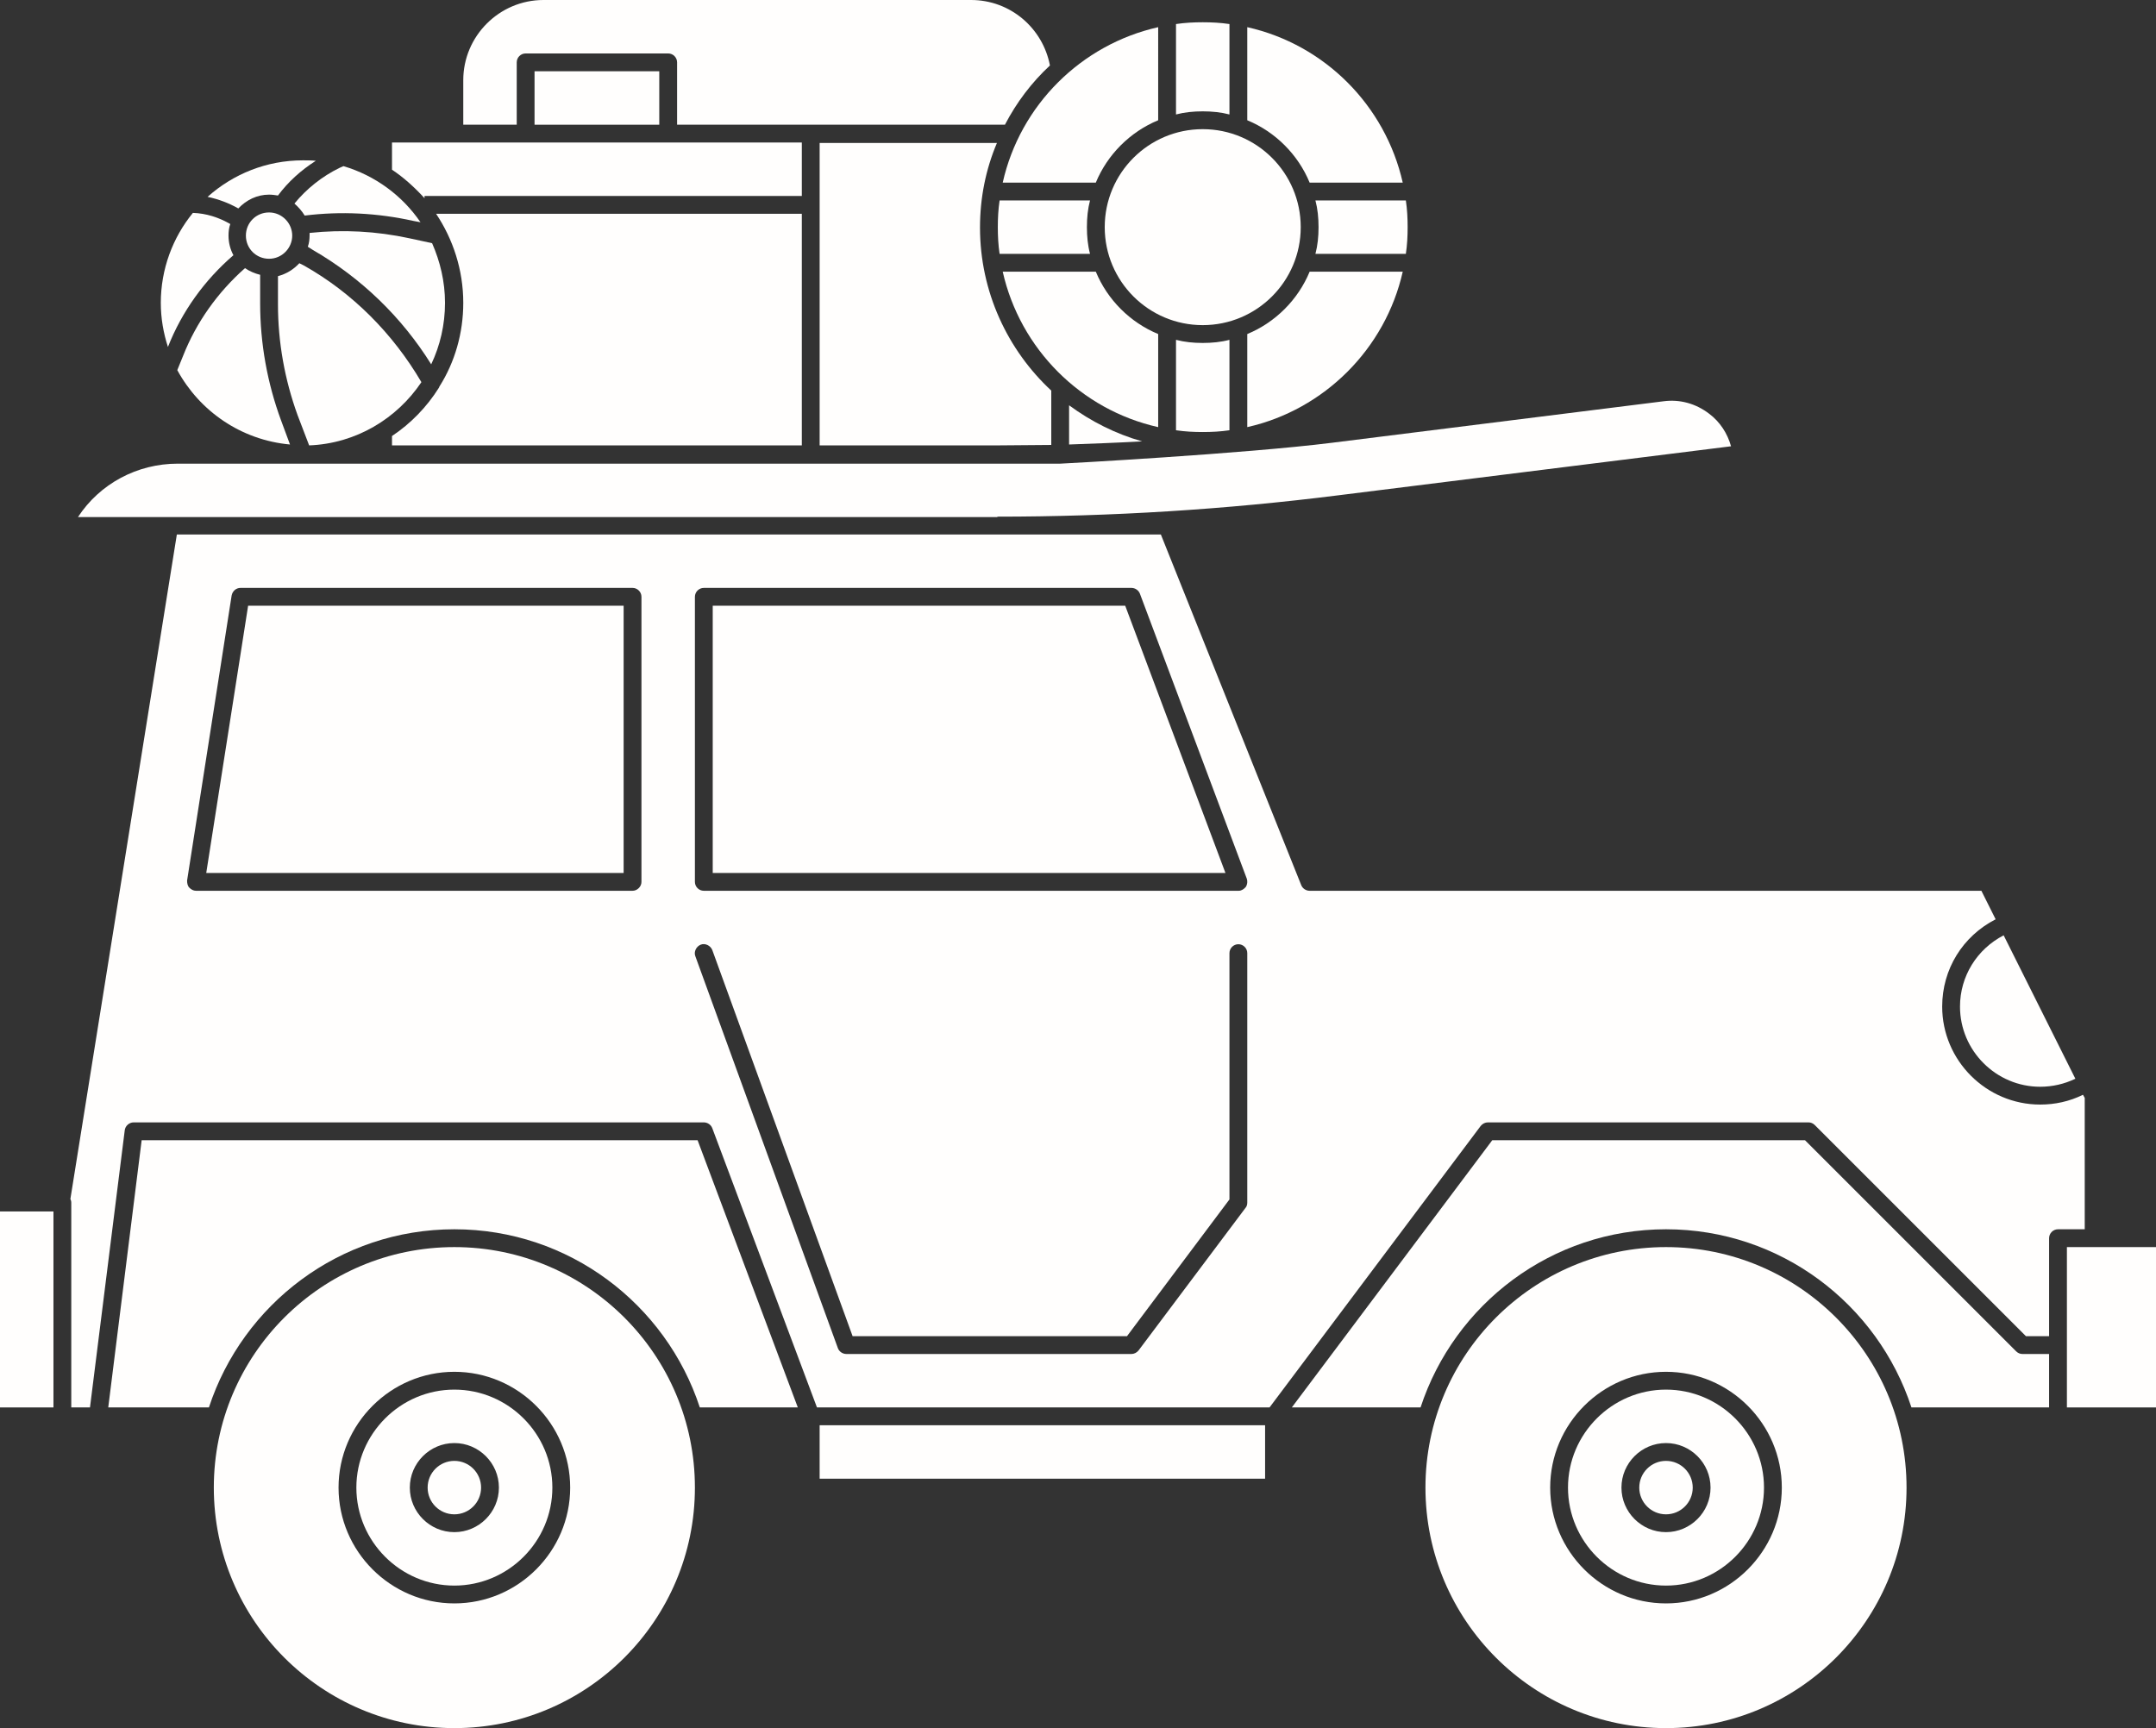 <?xml version="1.0" encoding="UTF-8" standalone="no"?><svg xmlns="http://www.w3.org/2000/svg" xmlns:xlink="http://www.w3.org/1999/xlink" fill="#fffefd" height="388" preserveAspectRatio="xMidYMid meet" version="1" viewBox="18.0 90.0 484.0 388.0" width="484" zoomAndPan="magnify"><rect x="18.0" y="90.0" width="484.0" height="388.0" fill="#333333" stroke="none"/><g id="change1_1"><path d="M113.3,134.5V134H198v-12h-92v6.1C108.7,129.9,111.1,132.1,113.3,134.5z"/></g><g id="change1_2"><path d="M83.6,142.9c0-2.8-2.3-5.2-5.2-5.2s-5.2,2.3-5.2,5.2s2.3,5.2,5.2,5.2S83.6,145.7,83.6,142.9z"/></g><g id="change1_3"><path d="M138 106H166V118H138z"/></g><g id="change1_4"><path d="M134,104c0-1.1,0.9-2,2-2h32c1.1,0,2,0.9,2,2v14h73.6c2.6-5,6-9.5,10.1-13.3C252.1,96.3,244.8,90,236,90h-96 c-9.9,0-18,8.1-18,18v10h12V104z"/></g><g id="change1_5"><path d="M59.1,169.9l-1.3,3.2c5,9.2,14.3,15.7,25.3,16.7l-2-5.4c-3.1-8.4-4.7-17.3-4.7-26.3v-6.4c-1.2-0.3-2.4-0.8-3.4-1.5 C66.9,155.6,62.1,162.3,59.1,169.9z"/></g><g id="change1_6"><path d="M78.4,133.7c0.7,0,1.4,0.1,2,0.2c2.3-3.1,5.2-5.7,8.5-7.8c-1-0.1-1.9-0.1-2.9-0.1c-8.2,0-15.7,3.1-21.4,8.2 c2.4,0.5,4.8,1.4,6.9,2.6C73.3,134.9,75.7,133.7,78.4,133.7z"/></g><g id="change1_7"><path d="M87.4,190c10.5-0.4,19.7-6,25.2-14.2c-6.4-10.9-15.4-20-26.4-26.2l-1-0.5c-1.3,1.4-2.9,2.4-4.8,2.9v6.3 c0,8.5,1.5,16.9,4.4,24.9L87.4,190z"/></g><g id="change1_8"><path d="M84.1,135.7c0.9,0.8,1.7,1.7,2.3,2.7c8.1-1,16.3-0.6,24.4,1.2l1.6,0.3c-4.1-6-10.2-10.5-17.3-12.6l-0.9,0.4 C90.3,129.6,86.8,132.4,84.1,135.7z"/></g><g id="change1_9"><path d="M198,138h-82.1c3.8,5.7,6.1,12.6,6.1,20c0,6.8-1.9,13.3-5.3,18.7c-0.1,0.1-0.1,0.3-0.2,0.4c-2.7,4.3-6.3,8-10.5,10.8v2.1h92 V138z"/></g><g id="change1_10"><path d="M88.2,146.1c10.9,6.3,20,15.1,26.6,25.7c2-4.2,3.1-8.9,3.1-13.8c0-4.8-1.1-9.3-2.9-13.4l-5.1-1.1c-7.4-1.6-14.9-2-22.4-1.2 c0,0.2,0,0.4,0,0.5c0,0.9-0.1,1.8-0.4,2.6L88.2,146.1z"/></g><g id="change1_11"><path d="M458,316c0,9.9,8.1,18,18,18c2.7,0,5.4-0.6,7.9-1.8L467.8,300C461.8,303.1,458,309.2,458,316z"/></g><g id="change1_12"><path d="M278,165c-6.3-2.6-11.4-7.7-14-14h-20.9c3.9,17.3,17.5,31,34.9,34.9V165z"/></g><g id="change1_13"><circle cx="288" cy="141" r="22"/></g><g id="change1_14"><path d="M282,166.3v20.3c2,0.3,4,0.4,6,0.4s4-0.1,6-0.4v-20.3c-1.9,0.5-3.9,0.7-6,0.7S283.9,166.8,282,166.3z"/></g><g id="change1_15"><path d="M70.4,147.3c-0.7-1.3-1.1-2.8-1.1-4.4c0-0.9,0.1-1.8,0.4-2.6c-2.6-1.5-5.4-2.4-8.4-2.5c-4.5,5.5-7.2,12.6-7.2,20.2 c0,3.5,0.6,6.8,1.6,9.9C58.8,160,63.9,152.9,70.4,147.3z"/></g><g id="change1_16"><path d="M314,141c0,2.1-0.2,4.1-0.7,6h20.3c0.3-2,0.4-4,0.4-6s-0.1-4-0.4-6h-20.3C313.8,136.9,314,138.9,314,141z"/></g><g id="change1_17"><path d="M312,131h20.9c-3.9-17.3-17.5-31-34.9-34.9V117C304.3,119.6,309.4,124.7,312,131z"/></g><g id="change1_18"><path d="M274.4,189.1c-6-1.7-11.5-4.5-16.4-8.1v8.8C263.5,189.6,268.9,189.4,274.4,189.1z"/></g><g id="change1_19"><path d="M294,115.7V95.4c-2-0.3-4-0.4-6-0.4s-4,0.1-6,0.4v20.3c1.9-0.5,3.9-0.7,6-0.7S292.1,115.2,294,115.7z"/></g><g id="change1_20"><path d="M332.9,151H312c-2.6,6.3-7.7,11.4-14,14v20.9C315.3,182,329,168.3,332.9,151z"/></g><g id="change1_21"><path d="M242.4,135c-0.3,2-0.4,4-0.4,6s0.1,4,0.4,6h20.3c-0.5-1.9-0.7-3.9-0.7-6s0.2-4.1,0.7-6H242.4z"/></g><g id="change1_22"><path d="M202,122v68h39.9c4,0,8.1-0.1,12.1-0.1v-12.2c-9.8-9.1-16-22.2-16-36.6c0-6.7,1.3-13.1,3.8-19H202z"/></g><g id="change1_23"><path d="M264,131c2.6-6.3,7.7-11.4,14-14V96.1c-17.3,3.9-31,17.5-34.9,34.9H264z"/></g><g id="change1_24"><path d="M392,402c-12.1,0-22,9.9-22,22s9.9,22,22,22s22-9.9,22-22S404.1,402,392,402z M392,434c-5.5,0-10-4.5-10-10s4.5-10,10-10 s10,4.5,10,10S397.5,434,392,434z"/></g><g id="change1_25"><path d="M270.6 226L178 226 178 286 293.1 286z"/></g><g id="change1_26"><path d="M241.9,206c25.5,0,51.3-1.6,76.6-4.8l88.1-11c-0.8-2.9-2.5-5.5-4.9-7.3c-3-2.3-6.6-3.3-10.3-2.8l-74.3,9.3 c-19.9,2.5-60.7,4.7-61.1,4.7h-14.1h-184c-9.1,0-17.5,4.5-22.4,12H56H241.9z"/></g><g id="change1_27"><path d="M202 410H302V422H202z"/></g><g id="change1_28"><circle cx="392" cy="424" r="6"/></g><g id="change1_29"><path d="M64.3 286L158 286 158 226 73.7 226z"/></g><g id="change1_30"><path d="M392,370c-29.8,0-54,24.2-54,54s24.2,54,54,54s54-24.2,54-54S421.8,370,392,370z M392,450c-14.3,0-26-11.7-26-26 s11.7-26,26-26s26,11.7,26,26S406.3,450,392,450z"/></g><g id="change1_31"><path d="M470.6,393.4L423.2,346H353l-45,60h28.9c7.6-23.2,29.4-40,55.1-40s47.5,16.8,55.1,40H478v-12h-6 C471.5,394,471,393.8,470.6,393.4z"/></g><g id="change1_32"><path d="M486,336.5l-0.4-0.7c-3,1.5-6.3,2.2-9.6,2.2c-12.1,0-22-9.9-22-22c0-8.4,4.6-15.8,12-19.6l-3.2-6.4H312 c-0.8,0-1.6-0.5-1.9-1.3L278.6,210h-36.7H57.7L33.8,359.2c0.1,0.2,0.2,0.5,0.2,0.8v46h4.2l7.8-62.2c0.1-1,1-1.8,2-1.8h128 c0.8,0,1.6,0.5,1.9,1.3l23.5,62.7H303l47.4-63.2c0.4-0.5,1-0.8,1.6-0.8h72c0.5,0,1,0.2,1.4,0.6l47.4,47.4h5.2v-22c0-1.1,0.9-2,2-2h6 V336.5z M162,288c0,0.5-0.2,1-0.6,1.4s-0.9,0.6-1.4,0.6l-98,0c-0.6,0-1.1-0.3-1.5-0.7c-0.4-0.4-0.5-1-0.5-1.6l10-64 c0.2-1,1-1.7,2-1.7l88,0c1.1,0,2,0.9,2,2V288z M174,224c0-1.1,0.9-2,2-2h96c0.8,0,1.6,0.5,1.9,1.3l24,64c0.2,0.6,0.1,1.3-0.2,1.8 c-0.4,0.5-1,0.9-1.6,0.9H176c-1.1,0-2-0.9-2-2V224z M298,360c0,0.4-0.1,0.9-0.4,1.2l-24,32c-0.4,0.5-1,0.8-1.6,0.8h-64 c-0.8,0-1.6-0.5-1.9-1.3l-32-88c-0.4-1,0.2-2.2,1.2-2.6c1-0.4,2.2,0.2,2.6,1.2l31.5,86.7H271l23-30.7V304c0-1.1,0.9-2,2-2s2,0.9,2,2 V360z"/></g><g id="change1_33"><path d="M49.8,346l-7.5,60h22.6c7.6-23.2,29.4-40,55.1-40s47.5,16.8,55.1,40h22l-22.5-60H49.8z"/></g><g id="change1_34"><path d="M482 370H502V406H482z"/></g><g id="change1_35"><path d="M18 406L24 406 30 406 30 362 18 362z"/></g><g id="change1_36"><circle cx="120" cy="424" r="6"/></g><g id="change1_37"><path d="M120,370c-29.8,0-54,24.2-54,54s24.2,54,54,54s54-24.2,54-54S149.8,370,120,370z M120,450c-14.3,0-26-11.7-26-26 s11.7-26,26-26s26,11.7,26,26S134.3,450,120,450z"/></g><g id="change1_38"><path d="M120,402c-12.1,0-22,9.9-22,22s9.9,22,22,22s22-9.9,22-22S132.1,402,120,402z M120,434c-5.5,0-10-4.5-10-10s4.5-10,10-10 s10,4.5,10,10S125.5,434,120,434z"/></g></svg>